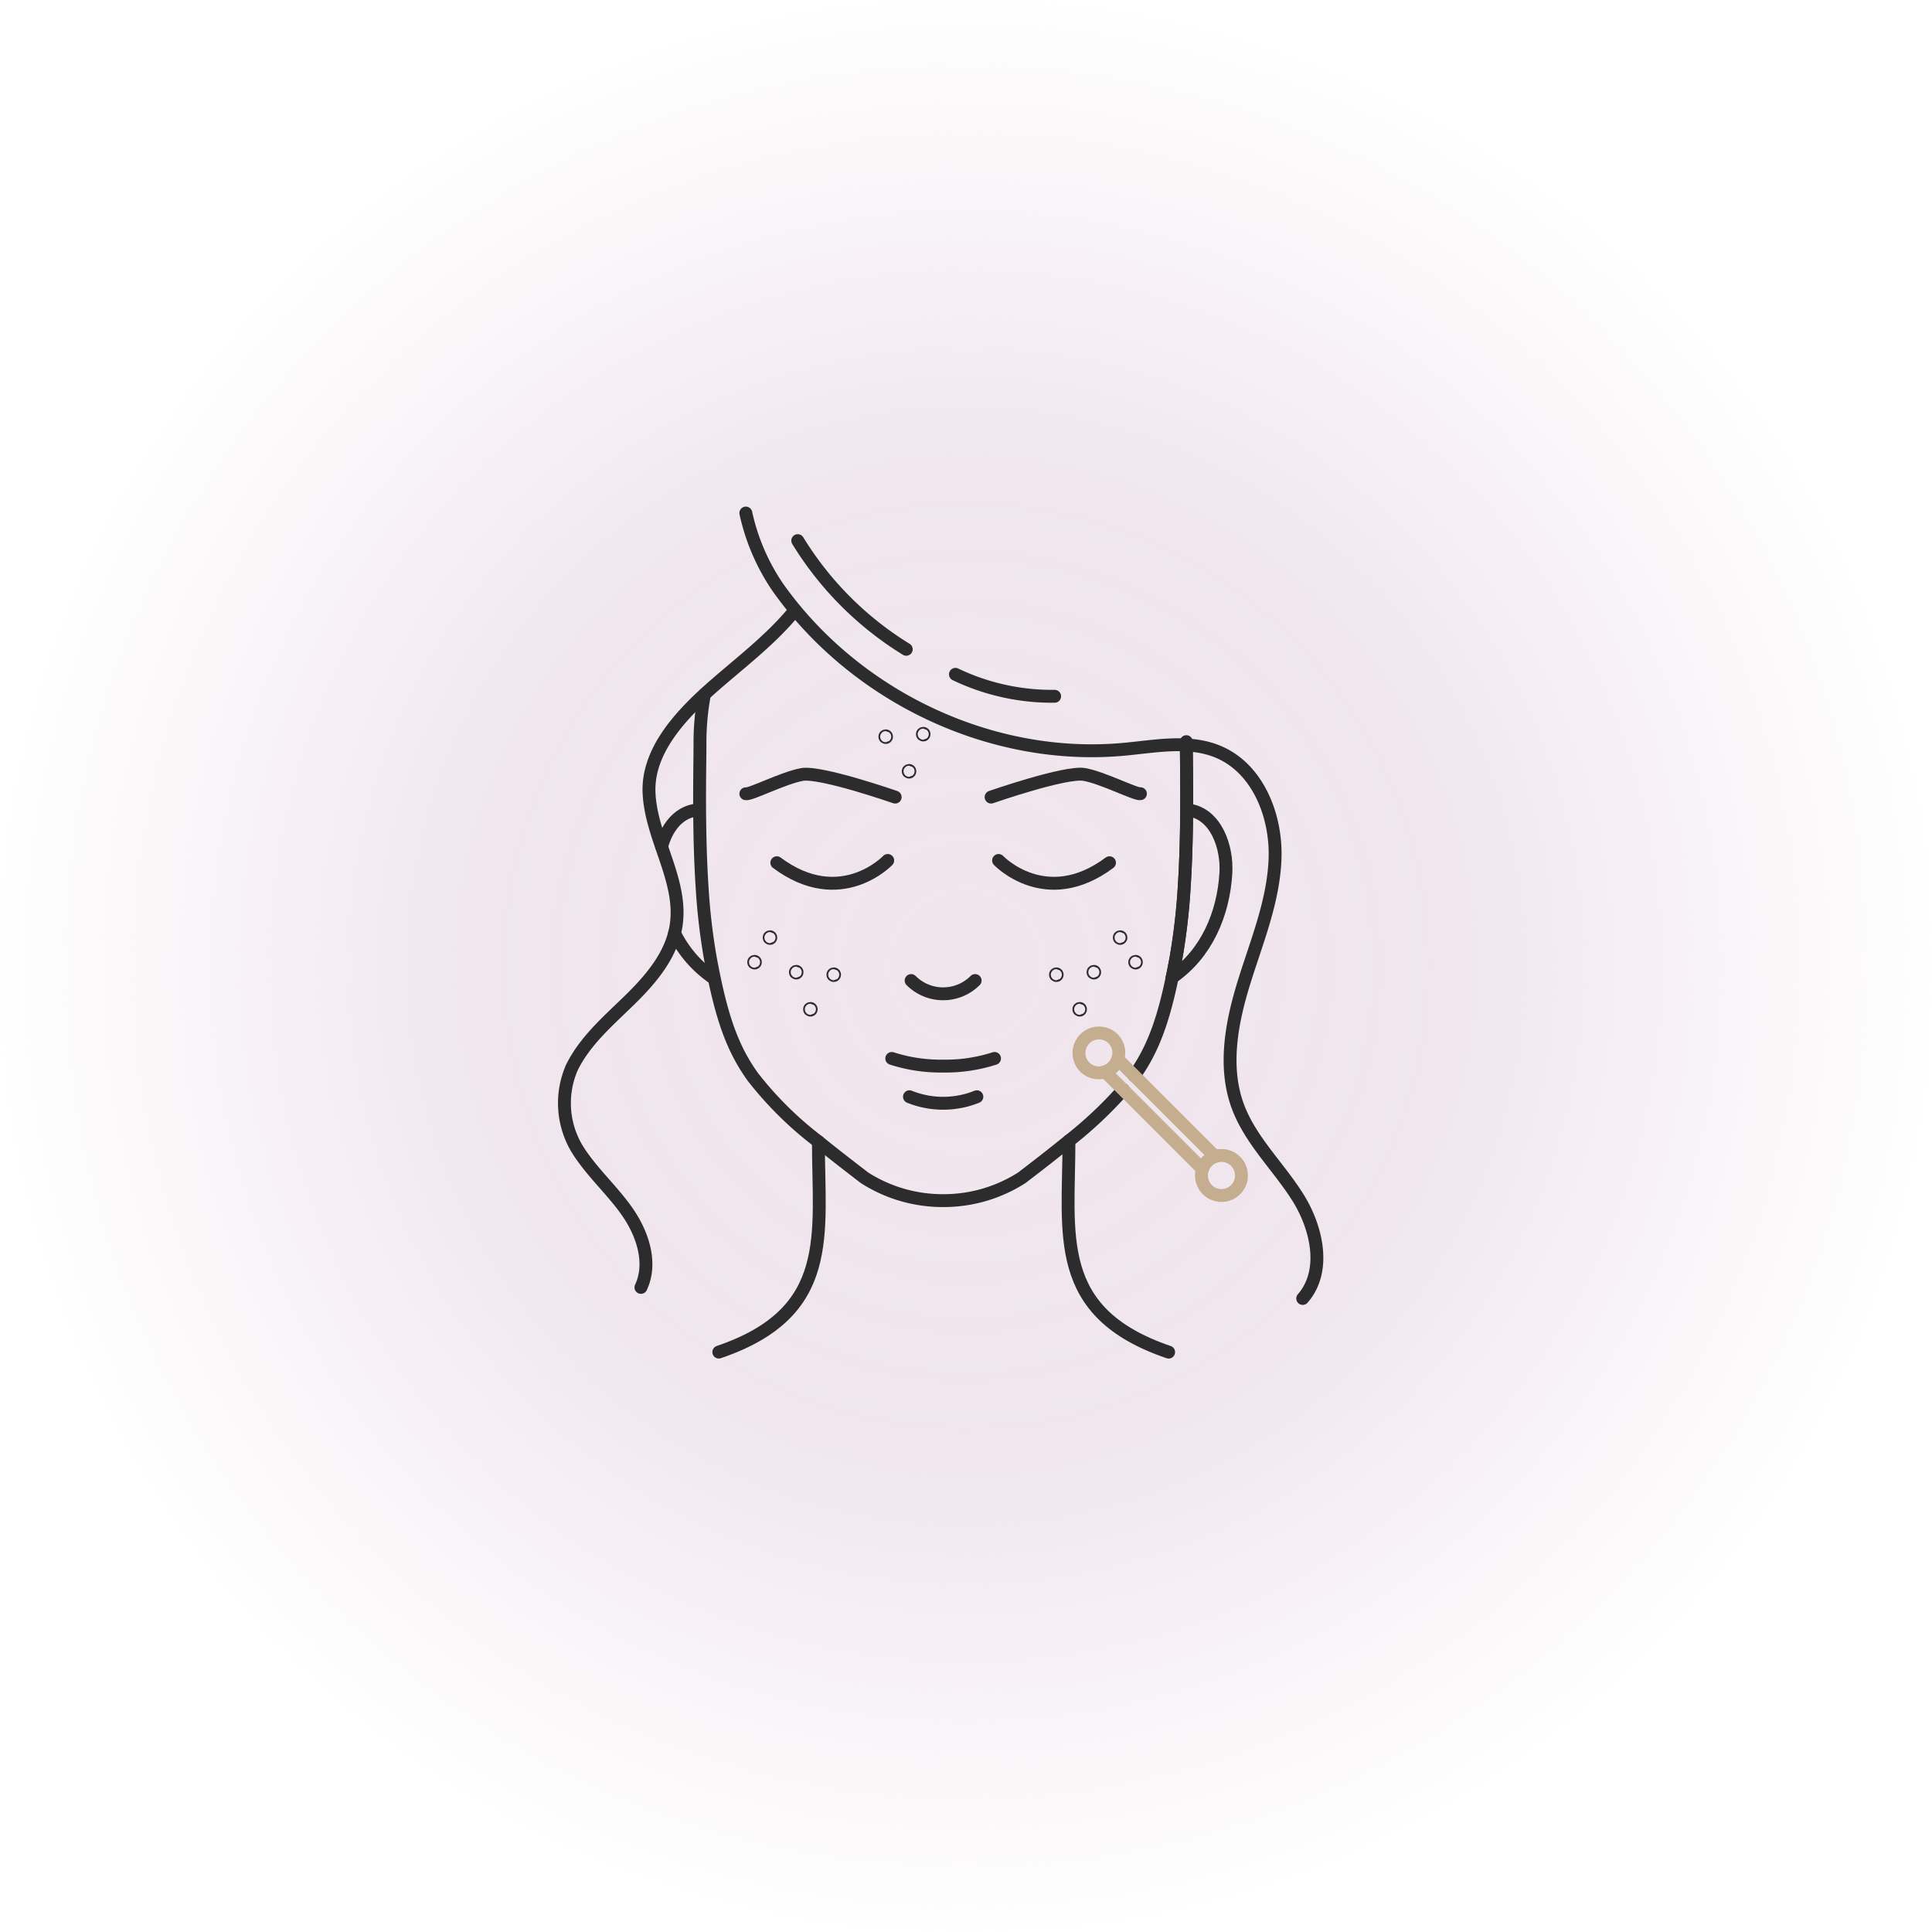 <svg xmlns="http://www.w3.org/2000/svg" xmlns:xlink="http://www.w3.org/1999/xlink" width="225" height="225" viewBox="0 0 225 225">
  <defs>
    <radialGradient id="radial-gradient" cx="0.5" cy="0.5" r="0.5" gradientUnits="objectBoundingBox">
      <stop offset="0" stop-color="#f0e5ed"/>
      <stop offset="0.498" stop-color="#f0e5ed" stop-opacity="0.961"/>
      <stop offset="1" stop-color="#f0e5ed" stop-opacity="0"/>
    </radialGradient>
    <clipPath id="clip-path">
      <rect id="Rectangle_400" data-name="Rectangle 400" width="89.13" height="99.217" fill="none"/>
    </clipPath>
  </defs>
  <g id="WIPS_Derm_Icons_4" transform="translate(-558 -398)">
    <circle id="Ellipse_294" data-name="Ellipse 294" cx="112.5" cy="112.5" r="112.5" transform="translate(558 398)" fill="url(#radial-gradient)"/>
    <g id="Group_2379" data-name="Group 2379" transform="translate(622.984 457)">
      <g id="Group_2379-2" data-name="Group 2379" clip-path="url(#clip-path)">
        <path id="Path_4100" data-name="Path 4100" d="M50.438,33.83s8.7-3.031,10.87-2.635,6.01,2.371,6.522,2.24" fill="none" stroke="#2c2c2c" stroke-linecap="round" stroke-linejoin="round" stroke-width="1.5"/>
        <path id="Path_4101" data-name="Path 4101" d="M51.311,41.209s5.5,5.8,12.916.264" fill="none" stroke="#2c2c2c" stroke-linecap="round" stroke-linejoin="round" stroke-width="1.5"/>
        <path id="Path_4102" data-name="Path 4102" d="M39.267,33.83S30.567,30.8,28.4,31.2s-6.01,2.371-6.522,2.24" fill="none" stroke="#2c2c2c" stroke-linecap="round" stroke-linejoin="round" stroke-width="1.5"/>
        <path id="Path_4103" data-name="Path 4103" d="M38.4,41.209s-5.5,5.8-12.916.264" fill="none" stroke="#2c2c2c" stroke-linecap="round" stroke-linejoin="round" stroke-width="1.5"/>
        <path id="Path_4104" data-name="Path 4104" d="M48.579,55.194h0a5.271,5.271,0,0,1-7.454,0" fill="none" stroke="#2c2c2c" stroke-linecap="round" stroke-linejoin="round" stroke-width="1.5"/>
        <path id="Path_4105" data-name="Path 4105" d="M38.872,64.265a18.528,18.528,0,0,0,5.974.891,18.645,18.645,0,0,0,5.992-.891" fill="none" stroke="#2c2c2c" stroke-linecap="round" stroke-linejoin="round" stroke-width="1.5"/>
        <path id="Path_4106" data-name="Path 4106" d="M40.932,68.725a10.5,10.5,0,0,0,7.846,0" fill="none" stroke="#2c2c2c" stroke-linecap="round" stroke-linejoin="round" stroke-width="1.5"/>
        <path id="Path_4107" data-name="Path 4107" d="M73.175,27.757c.03,3.3.16,10.29-.25,16.58v.01a73.99,73.99,0,0,1-.96,8.26c-.15.78-.29,1.52-.44,2.23" fill="none" stroke="#2c2c2c" stroke-linecap="round" stroke-linejoin="round" stroke-width="1.5"/>
        <path id="Path_4108" data-name="Path 4108" d="M17.055,21.864a30.57,30.57,0,0,0-.52,5.51v.18c0,2.96-.2,9.91.25,16.82a73.436,73.436,0,0,0,.96,8.23c1.19,6.42,2.41,10.3,4.96,13.83a41.409,41.409,0,0,0,7.62,7.52c1.56,1.27,3.34,2.65,5.37,4.21a16.9,16.9,0,0,0,9.12,2.66h.08a16.9,16.9,0,0,0,9.12-2.66c2.04-1.56,3.81-2.94,5.37-4.21a47.91,47.91,0,0,0,6.44-6.04" fill="none" stroke="#2c2c2c" stroke-linecap="round" stroke-linejoin="round" stroke-width="1.5"/>
        <path id="Path_4109" data-name="Path 4109" d="M73.175,27.374v.18c0,2.96.2,9.91-.25,16.82a73.436,73.436,0,0,1-.96,8.23c-1.17,6.32-2.37,10.18-4.85,13.67" fill="none" stroke="#2c2c2c" stroke-linecap="round" stroke-linejoin="round" stroke-width="1.5"/>
        <path id="Path_4110" data-name="Path 4110" d="M30.327,73.956c0,10.807,1.986,19.884-11.6,24.507" fill="none" stroke="#2c2c2c" stroke-linecap="round" stroke-linejoin="round" stroke-width="1.5"/>
        <path id="Path_4111" data-name="Path 4111" d="M59.505,73.857v.1c0,10.81-1.98,19.88,11.61,24.51" fill="none" stroke="#2c2c2c" stroke-linecap="round" stroke-linejoin="round" stroke-width="1.5"/>
        <path id="Path_4112" data-name="Path 4112" d="M86.729,92.218c2.789-3.186,1.669-8.238-.593-11.817s-5.5-6.6-6.967-10.571c-1.712-4.647-.708-9.836.767-14.564s3.423-9.415,3.573-14.365-2.021-10.394-6.58-12.329c-3.4-1.446-7.279-.662-10.962-.316C50.428,29.715,34.519,22.078,25.539,9.313A24.716,24.716,0,0,1,21.875.75" fill="none" stroke="#2c2c2c" stroke-linecap="round" stroke-linejoin="round" stroke-width="1.5"/>
        <path id="Path_4113" data-name="Path 4113" d="M27.6,12.063c-3.029,3.747-7.253,6.76-10.549,9.8s-6.6,6.893-6.451,11.376c.188,5.337,3.978,10.3,3.151,15.575-.537,3.425-2.939,6.24-5.419,8.661s-5.2,4.746-6.722,7.863a10.37,10.37,0,0,0,.579,9.4c1.637,2.677,4.06,4.786,5.861,7.356s2.946,6,1.609,8.836" fill="none" stroke="#2c2c2c" stroke-linecap="round" stroke-linejoin="round" stroke-width="1.5"/>
        <path id="Path_4114" data-name="Path 4114" d="M27.922,3.961A38.427,38.427,0,0,0,40.557,16.617" fill="none" stroke="#2c2c2c" stroke-linecap="round" stroke-linejoin="round" stroke-width="1.5"/>
        <path id="Path_4115" data-name="Path 4115" d="M46.286,19.533A26.061,26.061,0,0,0,57.837,22.09" fill="none" stroke="#2c2c2c" stroke-linecap="round" stroke-linejoin="round" stroke-width="1.5"/>
        <path id="Path_4116" data-name="Path 4116" d="M73.519,35.353c3.073.457,4.444,4.222,4.262,7.323-.283,4.808-2.289,9.426-6.253,12.162" fill="none" stroke="#2c2c2c" stroke-linecap="round" stroke-linejoin="round" stroke-width="1.5"/>
        <path id="Path_4117" data-name="Path 4117" d="M18.006,54.835a13.575,13.575,0,0,1-4.43-5.16" fill="none" stroke="#2c2c2c" stroke-linecap="round" stroke-linejoin="round" stroke-width="1.5"/>
        <path id="Path_4118" data-name="Path 4118" d="M16.016,35.355c-2.08.31-3.38,2.13-3.95,4.23" fill="none" stroke="#2c2c2c" stroke-linecap="round" stroke-linejoin="round" stroke-width="1.5"/>
        <circle id="Ellipse_303" data-name="Ellipse 303" cx="0.097" cy="0.097" r="0.097" transform="translate(60.658 58.444)" fill="none" stroke="#2c2c2c" stroke-linecap="round" stroke-linejoin="round" stroke-width="1.5"/>
        <circle id="Ellipse_304" data-name="Ellipse 304" cx="0.097" cy="0.097" r="0.097" transform="translate(65.367 50.094)" fill="none" stroke="#2c2c2c" stroke-linecap="round" stroke-linejoin="round" stroke-width="1.5"/>
        <circle id="Ellipse_305" data-name="Ellipse 305" cx="0.097" cy="0.097" r="0.097" transform="translate(67.163 52.959)" fill="none" stroke="#2c2c2c" stroke-linecap="round" stroke-linejoin="round" stroke-width="1.5"/>
        <circle id="Ellipse_306" data-name="Ellipse 306" cx="0.097" cy="0.097" r="0.097" transform="translate(62.308 54.124)" fill="none" stroke="#2c2c2c" stroke-linecap="round" stroke-linejoin="round" stroke-width="1.5"/>
        <circle id="Ellipse_307" data-name="Ellipse 307" cx="0.097" cy="0.097" r="0.097" transform="translate(57.939 54.415)" fill="none" stroke="#2c2c2c" stroke-linecap="round" stroke-linejoin="round" stroke-width="1.5"/>
        <circle id="Ellipse_308" data-name="Ellipse 308" cx="0.097" cy="0.097" r="0.097" transform="translate(40.786 30.725)" fill="none" stroke="#2c2c2c" stroke-linecap="round" stroke-linejoin="round" stroke-width="1.5"/>
        <circle id="Ellipse_309" data-name="Ellipse 309" cx="0.097" cy="0.097" r="0.097" transform="translate(42.437 26.404)" fill="none" stroke="#2c2c2c" stroke-linecap="round" stroke-linejoin="round" stroke-width="1.5"/>
        <circle id="Ellipse_310" data-name="Ellipse 310" cx="0.097" cy="0.097" r="0.097" transform="translate(38.067 26.695)" fill="none" stroke="#2c2c2c" stroke-linecap="round" stroke-linejoin="round" stroke-width="1.5"/>
        <circle id="Ellipse_311" data-name="Ellipse 311" cx="0.097" cy="0.097" r="0.097" transform="translate(29.296 58.444)" fill="none" stroke="#2c2c2c" stroke-linecap="round" stroke-linejoin="round" stroke-width="1.5"/>
        <circle id="Ellipse_312" data-name="Ellipse 312" cx="0.097" cy="0.097" r="0.097" transform="translate(24.588 50.094)" fill="none" stroke="#2c2c2c" stroke-linecap="round" stroke-linejoin="round" stroke-width="1.5"/>
        <circle id="Ellipse_313" data-name="Ellipse 313" cx="0.097" cy="0.097" r="0.097" transform="translate(22.791 52.959)" fill="none" stroke="#2c2c2c" stroke-linecap="round" stroke-linejoin="round" stroke-width="1.5"/>
        <circle id="Ellipse_314" data-name="Ellipse 314" cx="0.097" cy="0.097" r="0.097" transform="translate(27.646 54.124)" fill="none" stroke="#2c2c2c" stroke-linecap="round" stroke-linejoin="round" stroke-width="1.5"/>
        <circle id="Ellipse_315" data-name="Ellipse 315" cx="0.097" cy="0.097" r="0.097" transform="translate(32.015 54.415)" fill="none" stroke="#2c2c2c" stroke-linecap="round" stroke-linejoin="round" stroke-width="1.5"/>
        <path id="Path_4119" data-name="Path 4119" d="M78.911,76.245a2.33,2.33,0,1,1-3.851.906,2.2,2.2,0,0,1,.547-.906,2.265,2.265,0,0,1,.916-.557,2.309,2.309,0,0,1,2.388.557Z" fill="none" stroke="#c4ae8f" stroke-linecap="round" stroke-linejoin="round" stroke-width="1.5"/>
        <path id="Path_4120" data-name="Path 4120" d="M64.628,61.962a2.3,2.3,0,0,1,.557,2.388,2.265,2.265,0,0,1-.557.916,2.2,2.2,0,0,1-.906.547,2.3,2.3,0,0,1-2.389-.556,2.332,2.332,0,0,1,3.295-3.3Z" fill="none" stroke="#c4ae8f" stroke-linecap="round" stroke-linejoin="round" stroke-width="1.5"/>
        <path id="Path_4121" data-name="Path 4121" d="M65.185,64.351,76.522,75.688a2.278,2.278,0,0,0-.916.557,2.214,2.214,0,0,0-.547.906L63.722,65.814a2.214,2.214,0,0,0,.906-.547A2.278,2.278,0,0,0,65.185,64.351Z" fill="none" stroke="#c4ae8f" stroke-linecap="round" stroke-linejoin="round" stroke-width="1.5"/>
      </g>
    </g>
  </g>
</svg>
